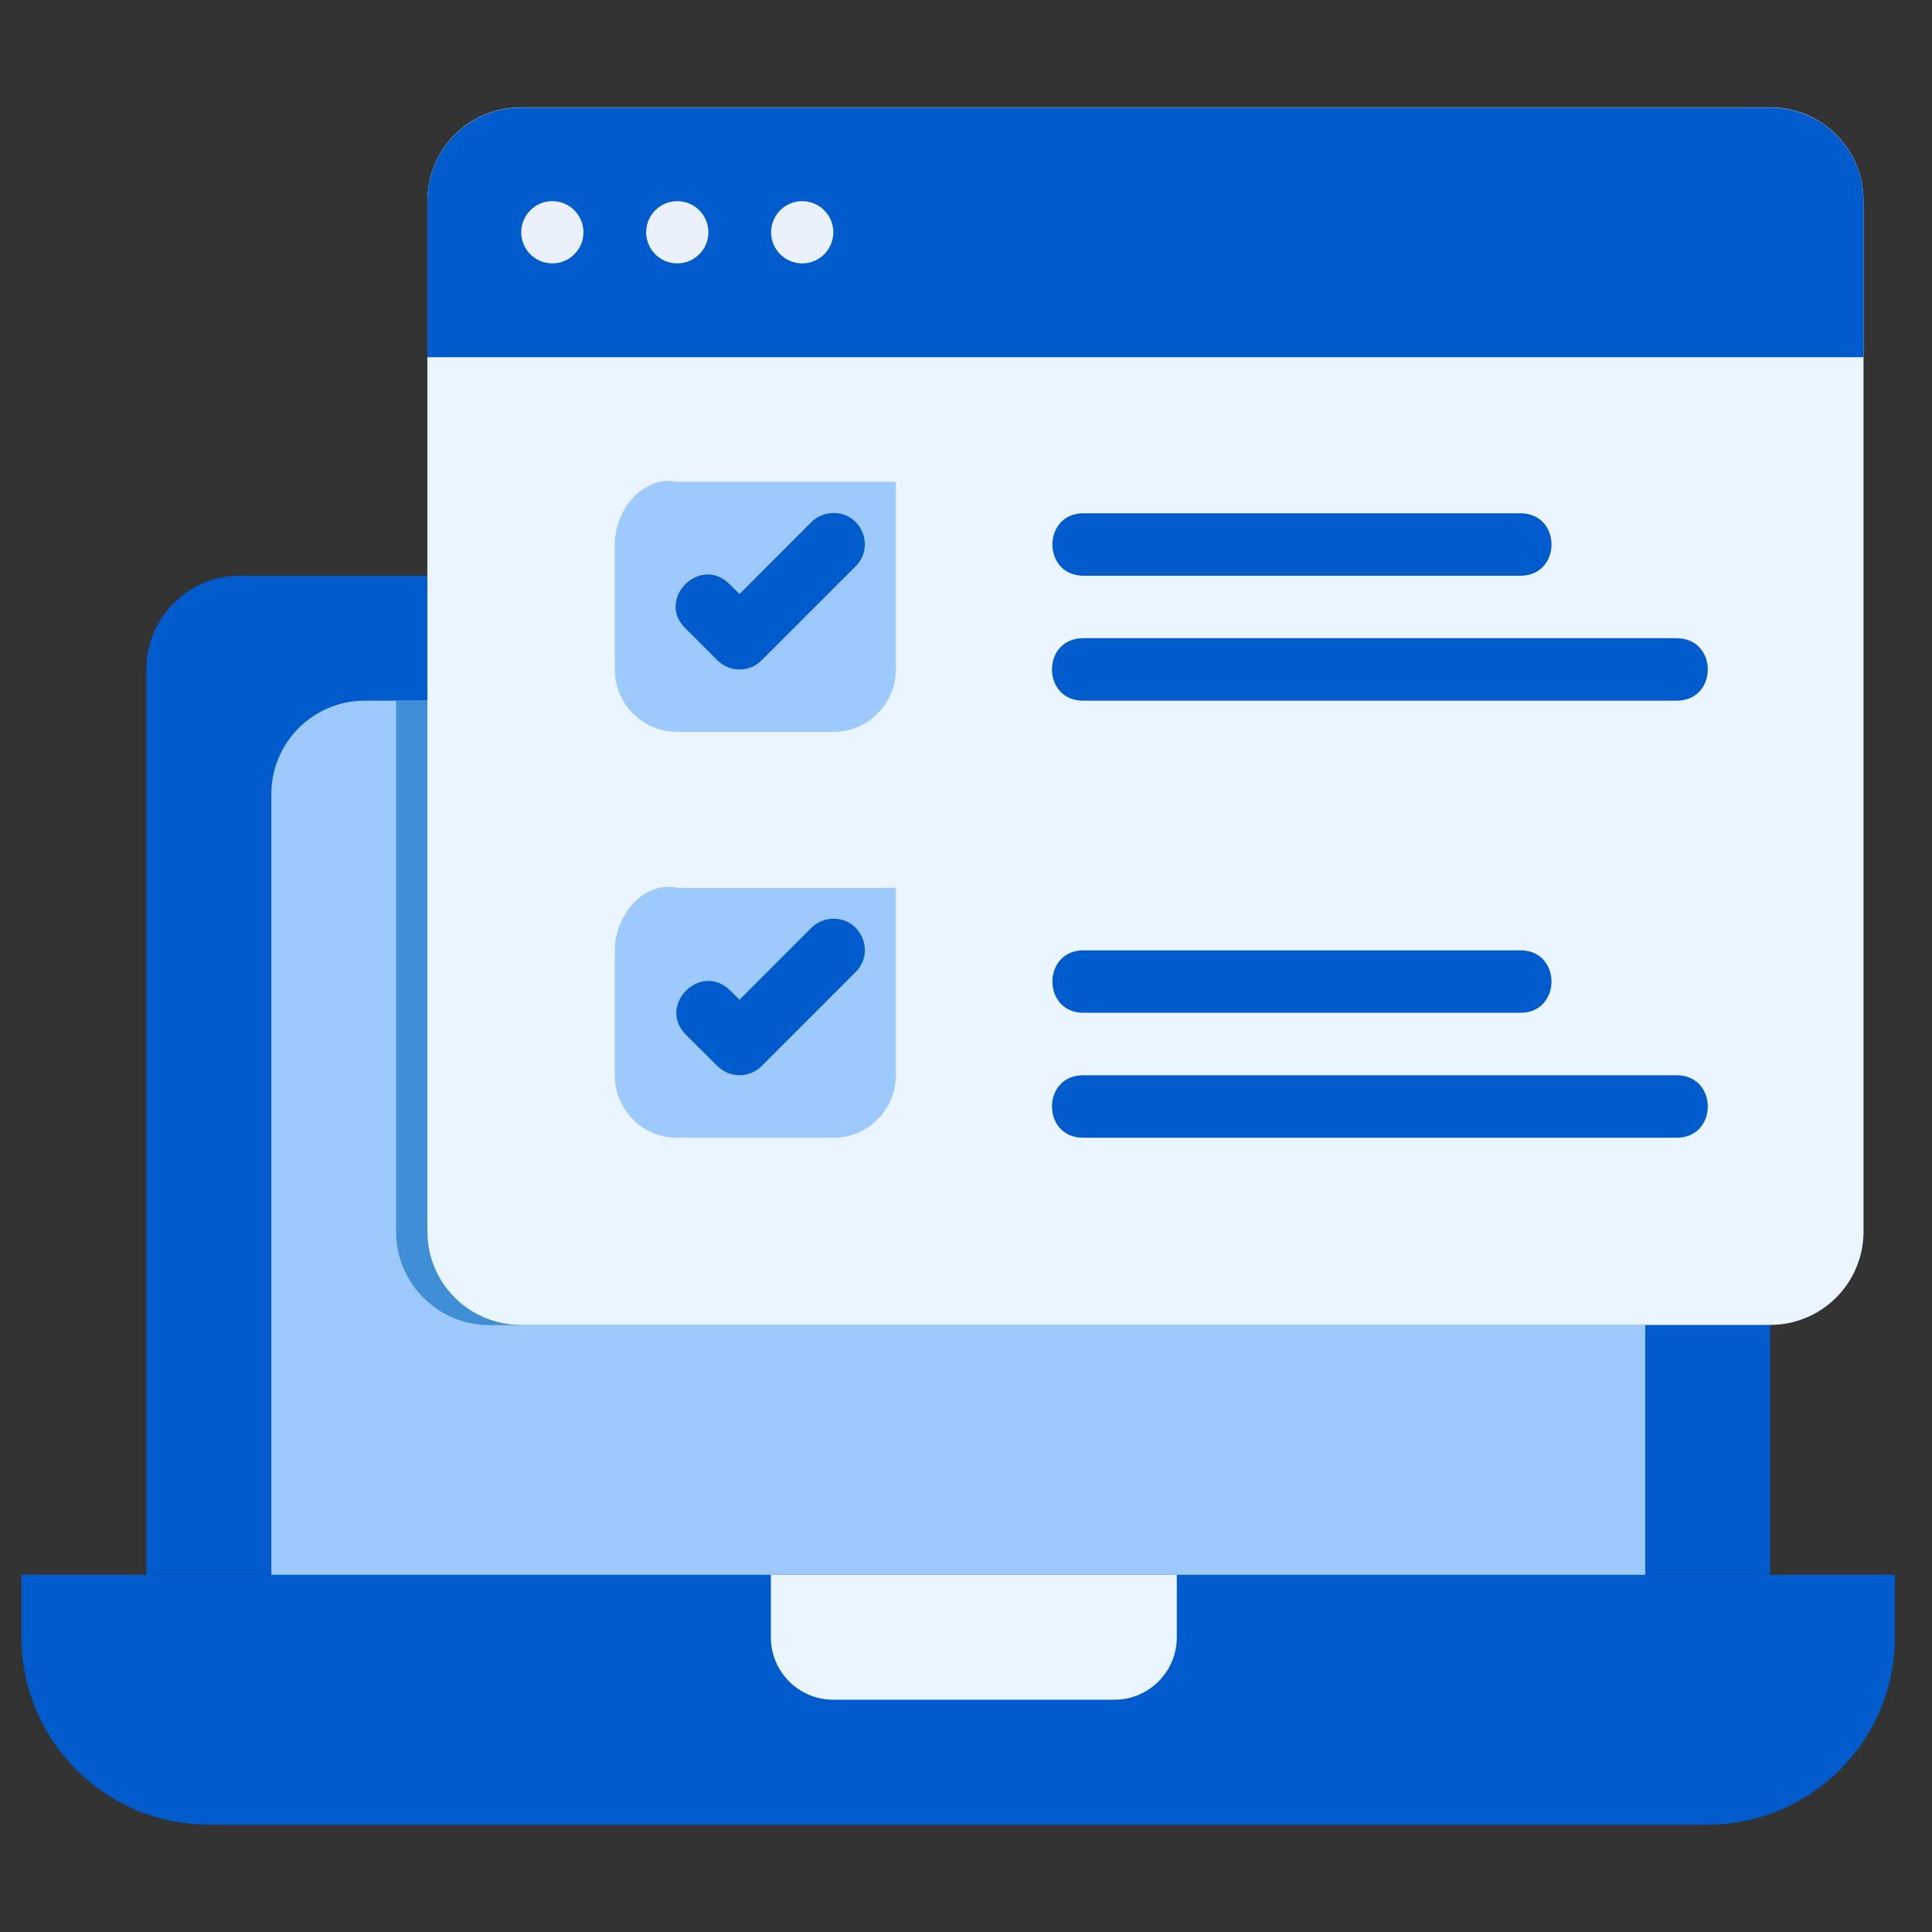 <svg xmlns="http://www.w3.org/2000/svg" width="90" height="90" viewBox="0 0 90 90" fill="none"><rect x="0" y="0" width="90" height="90" fill="#333333" stroke="none"/><g clip-path="url(#clip0_729_9211)"><path d="M11.18 26.82C8.76 26.82 6.82 28.77 6.82 31.18V73.36H82.46V31.18C82.46 28.76 80.51 26.82 78.1 26.82H11.18Z" fill="#005CCC"></path><path d="M18.45 26.82V57.37C18.45 59.79 20.4 61.73 22.81 61.73H80.99C81.5 61.73 81.99 61.63 82.44 61.47V31.19C82.44 28.77 80.49 26.83 78.08 26.83H18.45V26.82Z" fill="#005CCC"></path><path d="M17 32.64C14.58 32.64 12.64 34.59 12.64 37V79.18H76.64V37C76.64 34.58 74.69 32.64 72.28 32.64H17Z" fill="#9DC9FC"></path><path d="M18.45 32.64V57.37C18.45 59.79 20.4 61.73 22.81 61.73H76.63V37C76.63 34.58 74.68 32.64 72.27 32.64H18.45Z" fill="#3F8ED6"></path><path d="M24.27 5H82.45C84.87 5 86.81 6.95 86.81 9.36V57.36C86.81 59.78 84.86 61.72 82.45 61.72H24.27C21.85 61.72 19.91 59.77 19.91 57.36V9.36C19.91 6.94 21.86 5 24.27 5Z" fill="#EBF5FF"></path><path d="M19.91 16.64V9.37C19.91 6.95 21.86 5.01 24.27 5.01H82.45C84.87 5.01 86.81 6.96 86.81 9.37V16.64H19.91Z" fill="#005CCC"></path><path d="M88.27 73.36V76.27C88.27 81.09 84.36 85 79.54 85H9.73C4.91 85 1 81.09 1 76.27V73.36H88.27Z" fill="#005CCC"></path><path d="M54.82 73.36V76.27C54.82 77.88 53.52 79.18 51.91 79.18H38.82C37.21 79.18 35.91 77.88 35.91 76.27V73.36H54.82Z" fill="#EBF5FF"></path><path d="M27.18 10.82C27.18 11.62 26.53 12.27 25.73 12.27C24.93 12.27 24.28 11.62 24.28 10.82C24.28 10.02 24.93 9.37 25.73 9.37C26.53 9.37 27.18 10.02 27.18 10.82Z" fill="#EBF1FB"></path><path d="M33 10.82C33 11.62 32.35 12.27 31.55 12.27C30.75 12.27 30.1 11.62 30.1 10.82C30.1 10.02 30.75 9.37 31.55 9.37C32.35 9.37 33 10.02 33 10.82Z" fill="#EBF1FB"></path><path d="M38.82 10.82C38.82 11.62 38.17 12.27 37.37 12.27C36.57 12.27 35.92 11.62 35.92 10.82C35.92 10.02 36.57 9.37 37.37 9.37C38.17 9.37 38.82 10.02 38.82 10.82Z" fill="#EBF1FB"></path><path d="M50.46 29.73C48.52 29.73 48.52 32.64 50.46 32.64H78.1C80.04 32.64 80.04 29.73 78.1 29.73H50.46Z" fill="#005CCC"></path><path d="M50.48 23.91C48.54 23.91 48.54 26.82 50.48 26.82H70.82C72.76 26.82 72.76 23.91 70.82 23.91H50.48Z" fill="#005CCC"></path><path d="M41.73 50.09C41.73 51.7 40.43 53 38.82 53H31.55C29.94 53 28.64 51.7 28.64 50.09V44.27C28.64 42.66 29.97 41.02 31.55 41.36H41.73V50.09Z" fill="#9DC9FC"></path><path d="M38.78 42.8C38.4 42.81 38.04 42.97 37.78 43.24L34.45 46.57L34.02 46.15C32.65 44.77 30.58 46.84 31.96 48.21L33.42 49.66C33.99 50.23 34.91 50.23 35.48 49.66L39.84 45.3C40.8 44.37 40.11 42.75 38.78 42.8Z" fill="#005CCC"></path><path d="M41.73 31.18C41.73 32.79 40.43 34.09 38.82 34.09H31.55C29.94 34.09 28.64 32.79 28.64 31.18V25.36C28.64 23.75 29.97 22.11 31.55 22.45H41.73V31.18Z" fill="#9DC9FC"></path><path d="M38.78 23.9C38.4 23.91 38.04 24.07 37.78 24.34L34.45 27.67L34.02 27.25C32.65 25.79 30.5 27.93 31.96 29.3L33.42 30.76C33.99 31.33 34.91 31.33 35.48 30.76L39.84 26.4C40.8 25.47 40.11 23.85 38.78 23.9Z" fill="#005CCC"></path><path d="M50.46 50.09C48.52 50.09 48.52 53 50.46 53H78.1C80.04 53 80.04 50.09 78.1 50.09H50.46Z" fill="#005CCC"></path><path d="M50.48 44.27C48.54 44.27 48.54 47.18 50.48 47.18H70.82C72.76 47.18 72.76 44.27 70.82 44.27H50.48Z" fill="#005CCC"></path><path d="M41.64 41.36C40.69 50.61 30.83 51.45 29.02 51.52C29.52 52.4 30.45 52.99 31.54 52.99H38.81C40.42 52.99 41.72 51.69 41.72 50.08V41.35H41.64V41.36Z" fill="#9DC9FC"></path><path d="M41.64 22.45C40.69 31.7 30.83 32.54 29.02 32.61C29.52 33.49 30.45 34.08 31.54 34.08H38.81C40.42 34.08 41.72 32.78 41.72 31.17V22.44H41.64V22.45Z" fill="#9DC9FC"></path></g><defs><clipPath id="clip0_729_9211"><rect width="87.27" height="80" fill="white" transform="translate(1 5)"></rect></clipPath></defs></svg>